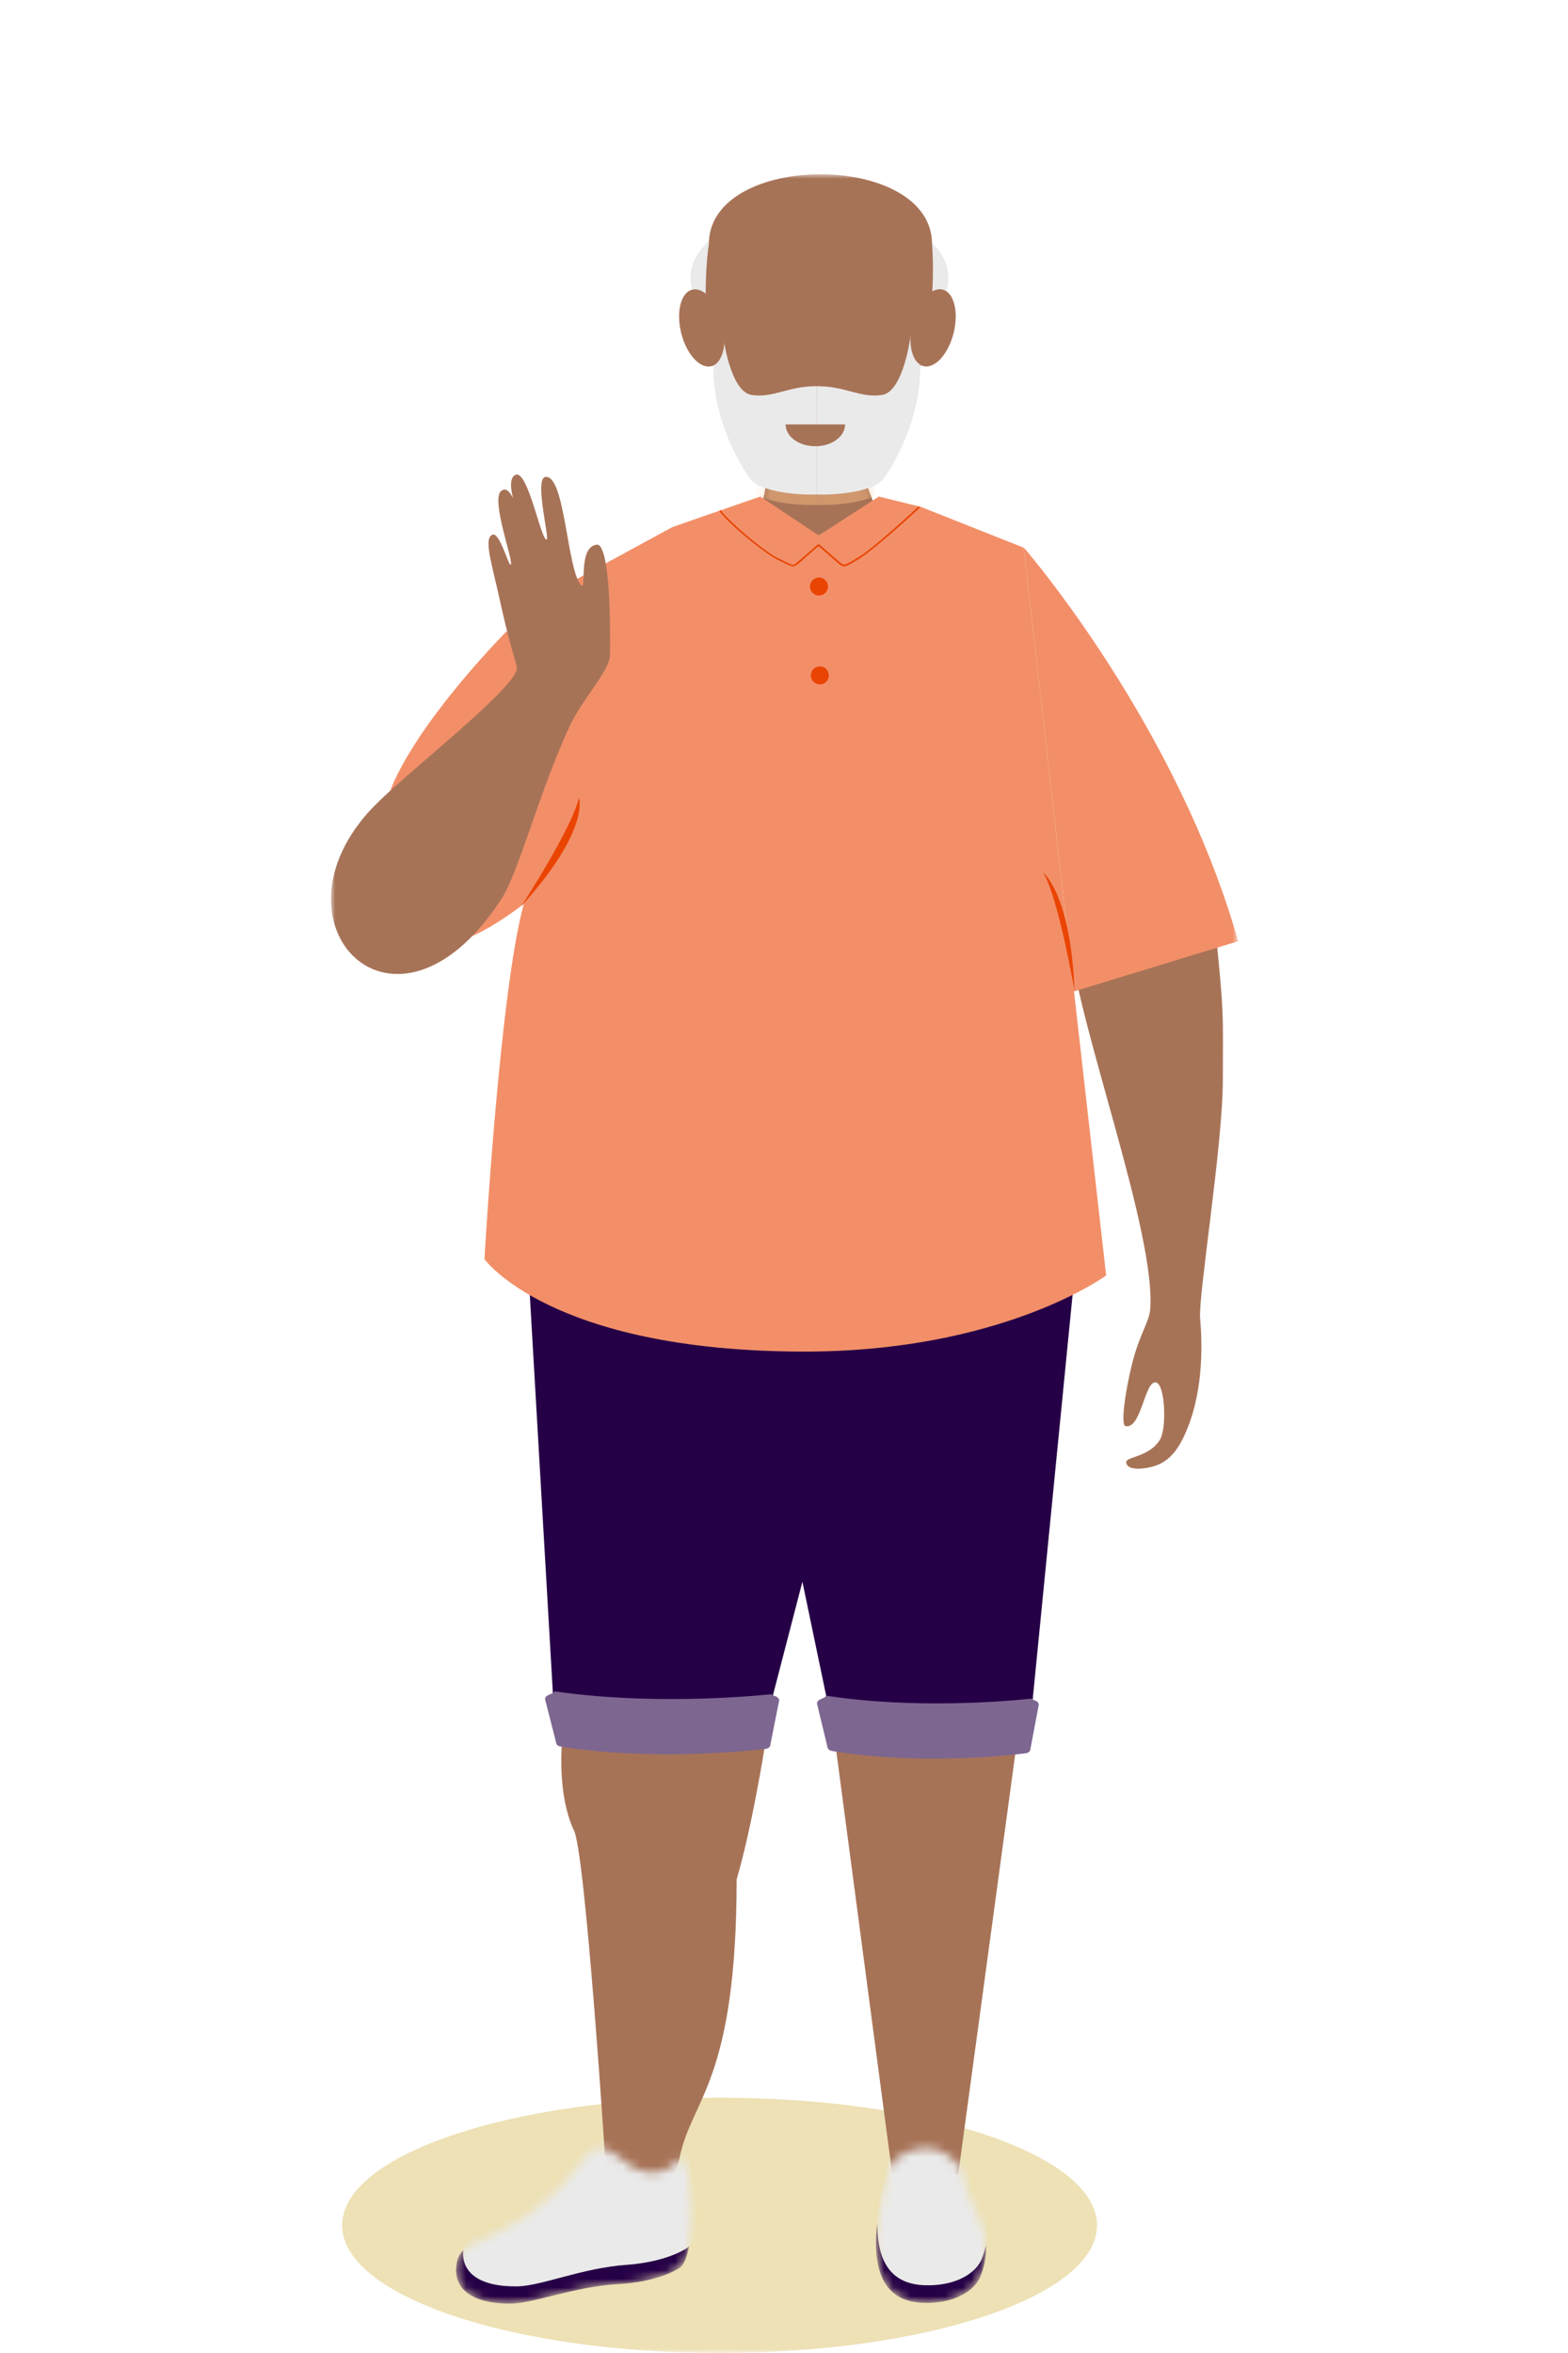 <svg width="180" height="270" viewBox="0 0 180 270" fill="none" xmlns="http://www.w3.org/2000/svg">
<mask id="mask0_1129_2" style="mask-type:luminance" maskUnits="userSpaceOnUse" x="38" y="20" width="105" height="250">
<path d="M142.133 20H38V270H142.133V20Z" fill="white"/>
</mask>
<g mask="url(#mask0_1129_2)">
<path d="M82.607 269.999C106.537 269.999 125.935 263.441 125.935 255.351C125.935 247.261 106.537 240.703 82.607 240.703C58.677 240.703 39.278 247.261 39.278 255.351C39.278 263.441 58.677 269.999 82.607 269.999Z" fill="#EDE1B5"/>
<path d="M94.069 40.069C102.248 40.069 108.88 36.402 108.88 31.878C108.88 27.355 102.248 23.688 94.069 23.688C85.888 23.688 79.257 27.355 79.257 31.878C79.257 36.402 85.888 40.069 94.069 40.069Z" fill="#EAEAEA"/>
<path d="M100.281 49.157C99.2 52.415 98.025 53.02 101.003 59.233C98.874 62.828 88.274 63.015 86.913 59.233C88.949 53.998 87.867 52.671 87.274 49.157C86.68 45.644 101.376 45.9 100.281 49.157Z" fill="#A77357"/>
<path d="M100.526 49.304C99.944 51.038 98.838 54.098 99.676 56.111C99.839 56.495 96.337 57.088 93.591 57.077C90.834 57.077 87.692 56.983 87.809 56.378C88.239 54.296 87.204 50.677 86.971 49.269C86.378 45.756 101.607 46.047 100.526 49.304Z" fill="#A77357"/>
<path d="M81.374 28.005C81.374 17.324 106.994 17.324 106.994 28.005C106.994 28.005 108.542 43.898 99.862 52.554C96.442 55.975 90.891 55.975 87.471 52.554C78.791 43.898 81.374 28.005 81.374 28.005Z" fill="#A77357"/>
<mask id="mask1_1129_2" style="mask-type:luminance" maskUnits="userSpaceOnUse" x="86" y="46" width="16" height="16">
<path d="M100.281 49.157C99.2 52.415 98.024 53.02 101.002 59.233C98.874 62.828 88.274 63.015 86.913 59.233C88.949 53.998 87.867 52.671 87.274 49.157C86.68 45.644 101.375 45.9 100.281 49.157Z" fill="white"/>
</mask>
<g mask="url(#mask1_1129_2)">
<g style="mix-blend-mode:multiply" opacity="0.5">
<path d="M83.178 38.184C83.178 38.184 83.795 46.118 86.261 46.526C88.728 46.933 90.462 46.095 93.65 46.095C93.684 46.095 93.731 46.095 93.766 46.095V57.94C90.159 58.033 87.018 57.265 86.215 56.253C84.947 54.659 81.829 49.272 81.887 43.187L81.34 38.37L83.19 38.172L83.178 38.184Z" fill="#F9BC84"/>
</g>
<g style="mix-blend-mode:multiply" opacity="0.5">
<path d="M104.354 38.184C104.354 38.184 103.737 46.118 101.271 46.526C98.804 46.921 97.07 46.095 93.883 46.095C93.847 46.095 93.801 46.095 93.766 46.095V57.94C97.373 58.033 100.515 57.265 101.317 56.253C102.585 54.659 105.703 49.272 105.645 43.187L106.193 38.37L104.342 38.172L104.354 38.184Z" fill="#F9BC84"/>
</g>
</g>
<path d="M83.004 38.545C83.004 38.545 83.806 44.921 86.261 45.316C88.716 45.712 90.462 44.316 93.649 44.316C93.685 44.316 93.731 44.316 93.766 44.316V56.742C90.159 56.835 87.018 56.067 86.215 55.055C84.947 53.461 81.829 48.074 81.887 41.989L81.34 37.172L83.015 38.545H83.004Z" fill="#EAEAEA"/>
<path d="M104.526 38.545C104.526 38.545 103.736 44.921 101.269 45.316C98.802 45.712 97.069 44.316 93.88 44.316C93.846 44.316 93.799 44.316 93.765 44.316V56.742C97.371 56.835 100.513 56.067 101.315 55.055C102.583 53.461 105.702 48.074 105.643 41.989L106.191 37.172L104.516 38.545H104.526Z" fill="#EAEAEA"/>
<path d="M93.59 51.205C91.705 51.205 90.181 50.088 90.181 48.703H97.011C97.011 50.088 95.486 51.205 93.602 51.205H93.59Z" fill="#A77357"/>
<path d="M81.655 42.022C82.958 41.697 83.524 39.467 82.918 37.042C82.313 34.616 80.766 32.914 79.463 33.239C78.16 33.564 77.594 35.794 78.2 38.219C78.805 40.644 80.352 42.347 81.655 42.022Z" fill="#A77357"/>
<path d="M109.472 38.209C110.077 35.784 109.511 33.554 108.208 33.229C106.905 32.904 105.359 34.607 104.753 37.032C104.148 39.457 104.714 41.687 106.017 42.012C107.32 42.337 108.867 40.635 109.472 38.209Z" fill="#A77357"/>
<path d="M122.888 108.541C124.039 118.384 132.672 141.549 132.044 150.193C131.927 151.753 130.811 153.021 129.938 156.582C129.136 159.828 128.636 163.527 129.205 163.644C131.021 164.016 131.393 158.432 132.684 158.629C133.755 158.792 133.952 163.807 133.185 165.145C132.021 167.181 129.287 167.146 129.287 167.762C129.287 168.729 131.16 168.693 132.719 168.158C134.534 167.53 135.43 165.785 135.791 165.064C138.141 160.328 138.059 154.534 137.769 151.3C137.536 148.716 140.375 131.392 140.375 123.969C140.375 116.185 140.596 116.895 139.363 105.051L122.876 108.541H122.888Z" fill="#A77357"/>
<path d="M117.034 197.677L95.347 195.99L102.433 249.522H109.996L117.034 197.677Z" fill="#A77357"/>
<path d="M88.728 194.451L64.69 198.174C64.69 198.174 63.631 204.946 65.807 209.879C67.168 211.426 69.623 250.008 69.623 250.008C69.623 250.008 76.686 254.197 78.035 247.518C79.385 240.84 84.551 238.896 84.563 215.661C86.901 207.692 88.716 194.463 88.716 194.463L88.728 194.451Z" fill="#A77357"/>
<path d="M63.468 194.277L60.454 142.293H123.748L118.547 195.033C118.547 195.033 116.558 196.755 112.021 197.175C107.482 197.582 96.348 196.582 95.347 195.999C94.347 195.406 94.94 195.057 94.94 195.057L92.113 181.502L88.285 196.232C88.285 196.232 72.159 198.943 63.479 194.289L63.468 194.277Z" fill="#260046"/>
<path d="M105.75 58.173L100.886 56.975L94.172 61.326C94.067 61.396 93.916 61.396 93.812 61.326L87.273 56.975L77.197 60.477L64.457 67.4C64.457 67.4 61.536 98.651 60.129 103.736C57.359 113.776 55.614 144.481 55.614 144.481C55.614 144.481 63.13 155.01 92.09 155.092C115.034 155.15 126.983 146.355 126.983 146.355L117.523 62.85L105.738 58.173H105.75Z" fill="#F28F68"/>
<path d="M94.009 62.618C93.544 63.026 93.079 63.421 92.613 63.828C92.229 64.166 91.845 64.55 91.426 64.841C91.066 65.097 90.751 64.934 90.391 64.771C89.984 64.585 89.588 64.387 89.192 64.189C87.575 63.351 83.736 60.175 82.619 58.697C82.549 58.604 82.712 58.499 82.781 58.604C83.817 59.977 87.529 63.084 89.018 63.886C89.379 64.073 89.739 64.259 90.1 64.433C90.274 64.515 90.461 64.608 90.636 64.689C90.787 64.748 90.938 64.841 91.112 64.794C91.24 64.759 91.345 64.666 91.438 64.585C92.264 63.91 93.055 63.188 93.858 62.49C93.951 62.409 94.091 62.548 93.997 62.63L94.009 62.618Z" fill="#EA4403"/>
<path d="M94.056 62.477C94.835 63.152 95.603 63.827 96.383 64.49C96.639 64.711 96.848 64.874 97.198 64.711C97.371 64.63 97.534 64.525 97.709 64.432C98.082 64.222 98.454 64.001 98.815 63.769C100.304 62.826 104.12 59.347 105.411 58.149C105.505 58.068 105.632 58.196 105.551 58.289C104.155 59.592 100.199 63.164 98.558 64.164C98.175 64.397 97.779 64.63 97.383 64.839C97.058 65.002 96.79 65.049 96.487 64.839C96.045 64.513 95.649 64.118 95.231 63.757C94.801 63.385 94.359 63.001 93.928 62.628C93.835 62.547 93.975 62.419 94.068 62.489L94.056 62.477Z" fill="#EA4403"/>
<path d="M92.985 67.179C92.915 67.749 93.334 68.261 93.893 68.331C94.451 68.4 94.974 67.982 95.044 67.423C95.114 66.865 94.695 66.341 94.138 66.271C93.579 66.201 93.055 66.62 92.985 67.179Z" fill="#EA4403"/>
<path d="M94.115 78.536C94.686 78.536 95.15 78.072 95.15 77.5C95.15 76.928 94.686 76.465 94.115 76.465C93.543 76.465 93.079 76.928 93.079 77.5C93.079 78.072 93.543 78.536 94.115 78.536Z" fill="#EA4403"/>
<mask id="mask2_1129_2" style="mask-type:luminance" maskUnits="userSpaceOnUse" x="100" y="246" width="14" height="19">
<path d="M112.556 261.204C111.893 262.821 109.764 264.171 106.658 264.253C103.248 264.345 100.328 262.879 100.572 256.585C100.653 254.433 101.549 251.896 101.736 249.93C101.98 247.451 104.598 246.451 106.389 246.451C107.763 246.451 110.23 247.568 110.672 249.953C111.02 251.815 111.719 253.002 112.707 255.445C113.452 257.248 113.3 259.365 112.545 261.204H112.556Z" fill="white"/>
</mask>
<g mask="url(#mask2_1129_2)">
<path d="M112.556 261.204C111.893 262.821 109.764 264.171 106.658 264.253C103.248 264.346 100.328 262.879 100.572 256.585C100.653 254.433 101.549 251.896 101.736 249.93C101.98 247.452 104.598 246.451 106.389 246.451C107.763 246.451 110.23 247.568 110.672 249.953C111.02 251.815 111.719 253.002 112.707 255.445C113.452 257.248 113.3 259.366 112.545 261.204H112.556Z" fill="#260046"/>
<path d="M112.72 259.181C112.057 260.798 109.927 262.148 106.821 262.229C103.412 262.323 100.491 260.856 100.736 254.562C100.818 252.41 101.713 249.873 101.899 247.906C102.144 245.429 104.762 244.428 106.554 244.428C107.926 244.428 110.393 245.545 110.835 247.93C111.185 249.791 111.882 250.978 112.871 253.421C113.616 255.225 113.465 257.343 112.708 259.181H112.72Z" fill="#EAEAEA"/>
</g>
<mask id="mask3_1129_2" style="mask-type:luminance" maskUnits="userSpaceOnUse" x="52" y="246" width="28" height="19">
<path d="M78.046 247.519C79.64 247.915 80.07 258.921 77.976 260.259C76.428 261.236 73.811 261.946 70.983 262.097C65.945 262.365 61.268 264.331 58.546 264.343C54.334 264.343 51.716 262.726 52.495 259.387C53.252 256.14 59.977 257.607 67.4 247.309C68.319 246.029 69.576 246.541 70.53 247.112C71.705 247.809 72.67 249.147 74.381 249.264C77.22 249.462 78.046 247.519 78.046 247.519Z" fill="white"/>
</mask>
<g mask="url(#mask3_1129_2)">
<path d="M78.047 247.517C79.641 247.913 80.071 258.919 77.977 260.257C76.43 261.234 73.811 261.945 70.984 262.096C65.946 262.363 61.269 264.33 58.547 264.341C54.335 264.341 51.717 262.724 52.496 259.385C53.253 256.139 59.978 257.605 67.401 247.307C68.32 246.027 69.576 246.539 70.531 247.11C71.706 247.807 72.671 249.145 74.382 249.262C77.221 249.46 78.047 247.517 78.047 247.517Z" fill="#260046"/>
<path d="M78.734 245.191C78.734 245.191 80.991 256.558 78.896 257.932C77.361 258.944 74.743 259.688 71.904 259.886C66.843 260.247 62.177 262.294 59.443 262.352C55.208 262.434 52.543 260.863 53.276 257.512C53.986 254.243 60.758 255.593 68.029 245.18L78.734 245.203V245.191Z" fill="#EAEAEA"/>
</g>
<path d="M118.42 194.908C118.42 194.908 118.467 195.013 118.548 195.036L118.758 195.106C119.083 195.211 119.281 195.432 119.234 195.665L118.268 200.807C118.234 201.005 118.001 201.156 117.711 201.192C115.371 201.482 105.249 202.54 95.534 200.923C95.266 200.877 95.057 200.738 95.011 200.551L93.801 195.537C93.753 195.339 93.882 195.129 94.138 195.013L94.639 194.781C94.743 194.733 94.801 194.652 94.801 194.57C104.958 196.141 115.511 195.223 118.432 194.908H118.42Z" fill="#7D6690"/>
<path d="M117.535 62.838C117.535 62.838 135.058 83.013 142.132 108.005L123.295 113.764L117.523 62.838H117.535Z" fill="#F28F68"/>
<path d="M58.198 72.402C58.198 72.402 49.041 81.571 45.329 89.471C41.618 97.371 41.769 117.791 60.117 103.735C78.477 89.68 58.186 72.402 58.186 72.402H58.198Z" fill="#F28F68"/>
<path d="M57.535 103.198C45.248 122.024 30.041 105.852 42.863 92.588C46.575 88.748 57.756 80.138 59.187 77.16C59.606 76.299 59.059 76.508 57.383 68.887C56.464 64.675 55.452 61.674 56.569 61.348C57.372 61.115 58.372 64.885 58.617 64.803C59.071 64.652 56.232 57.194 57.57 56.31C57.884 56.101 58.256 55.984 58.896 57.136C58.896 57.136 58.198 54.797 59.233 54.472C60.641 54.041 62.13 62.127 62.759 61.906C63.096 61.79 61.316 54.902 62.608 54.728C64.853 54.425 65.062 65.129 66.656 67.096C67.436 68.061 66.249 62.721 68.518 62.5C69.368 62.418 70.124 65.606 70.031 75.124C70.019 76.95 66.831 80.231 65.388 83.338C61.944 90.726 59.559 100.104 57.535 103.198Z" fill="#A77357"/>
<path d="M59.826 104.004C59.826 104.004 65.655 95.081 66.458 91.543C66.458 91.543 67.819 95.161 59.826 104.004Z" fill="#EA4403"/>
<path d="M123.354 113.764C123.354 113.764 121.574 103.247 119.759 100.117C119.759 100.117 122.923 102.584 123.354 113.764Z" fill="#EA4403"/>
<path d="M88.576 194.407C88.576 194.407 88.623 194.512 88.704 194.536L88.925 194.606C89.274 194.71 89.484 194.931 89.437 195.164L88.413 200.306C88.378 200.505 88.134 200.655 87.82 200.69C85.353 200.981 74.672 202.04 64.41 200.423C64.12 200.376 63.91 200.237 63.864 200.051L62.584 195.036C62.537 194.839 62.665 194.628 62.933 194.512L63.456 194.28C63.573 194.233 63.631 194.152 63.631 194.07C74.358 195.641 85.493 194.722 88.576 194.407Z" fill="#7D6690"/>
</g>
</svg>
